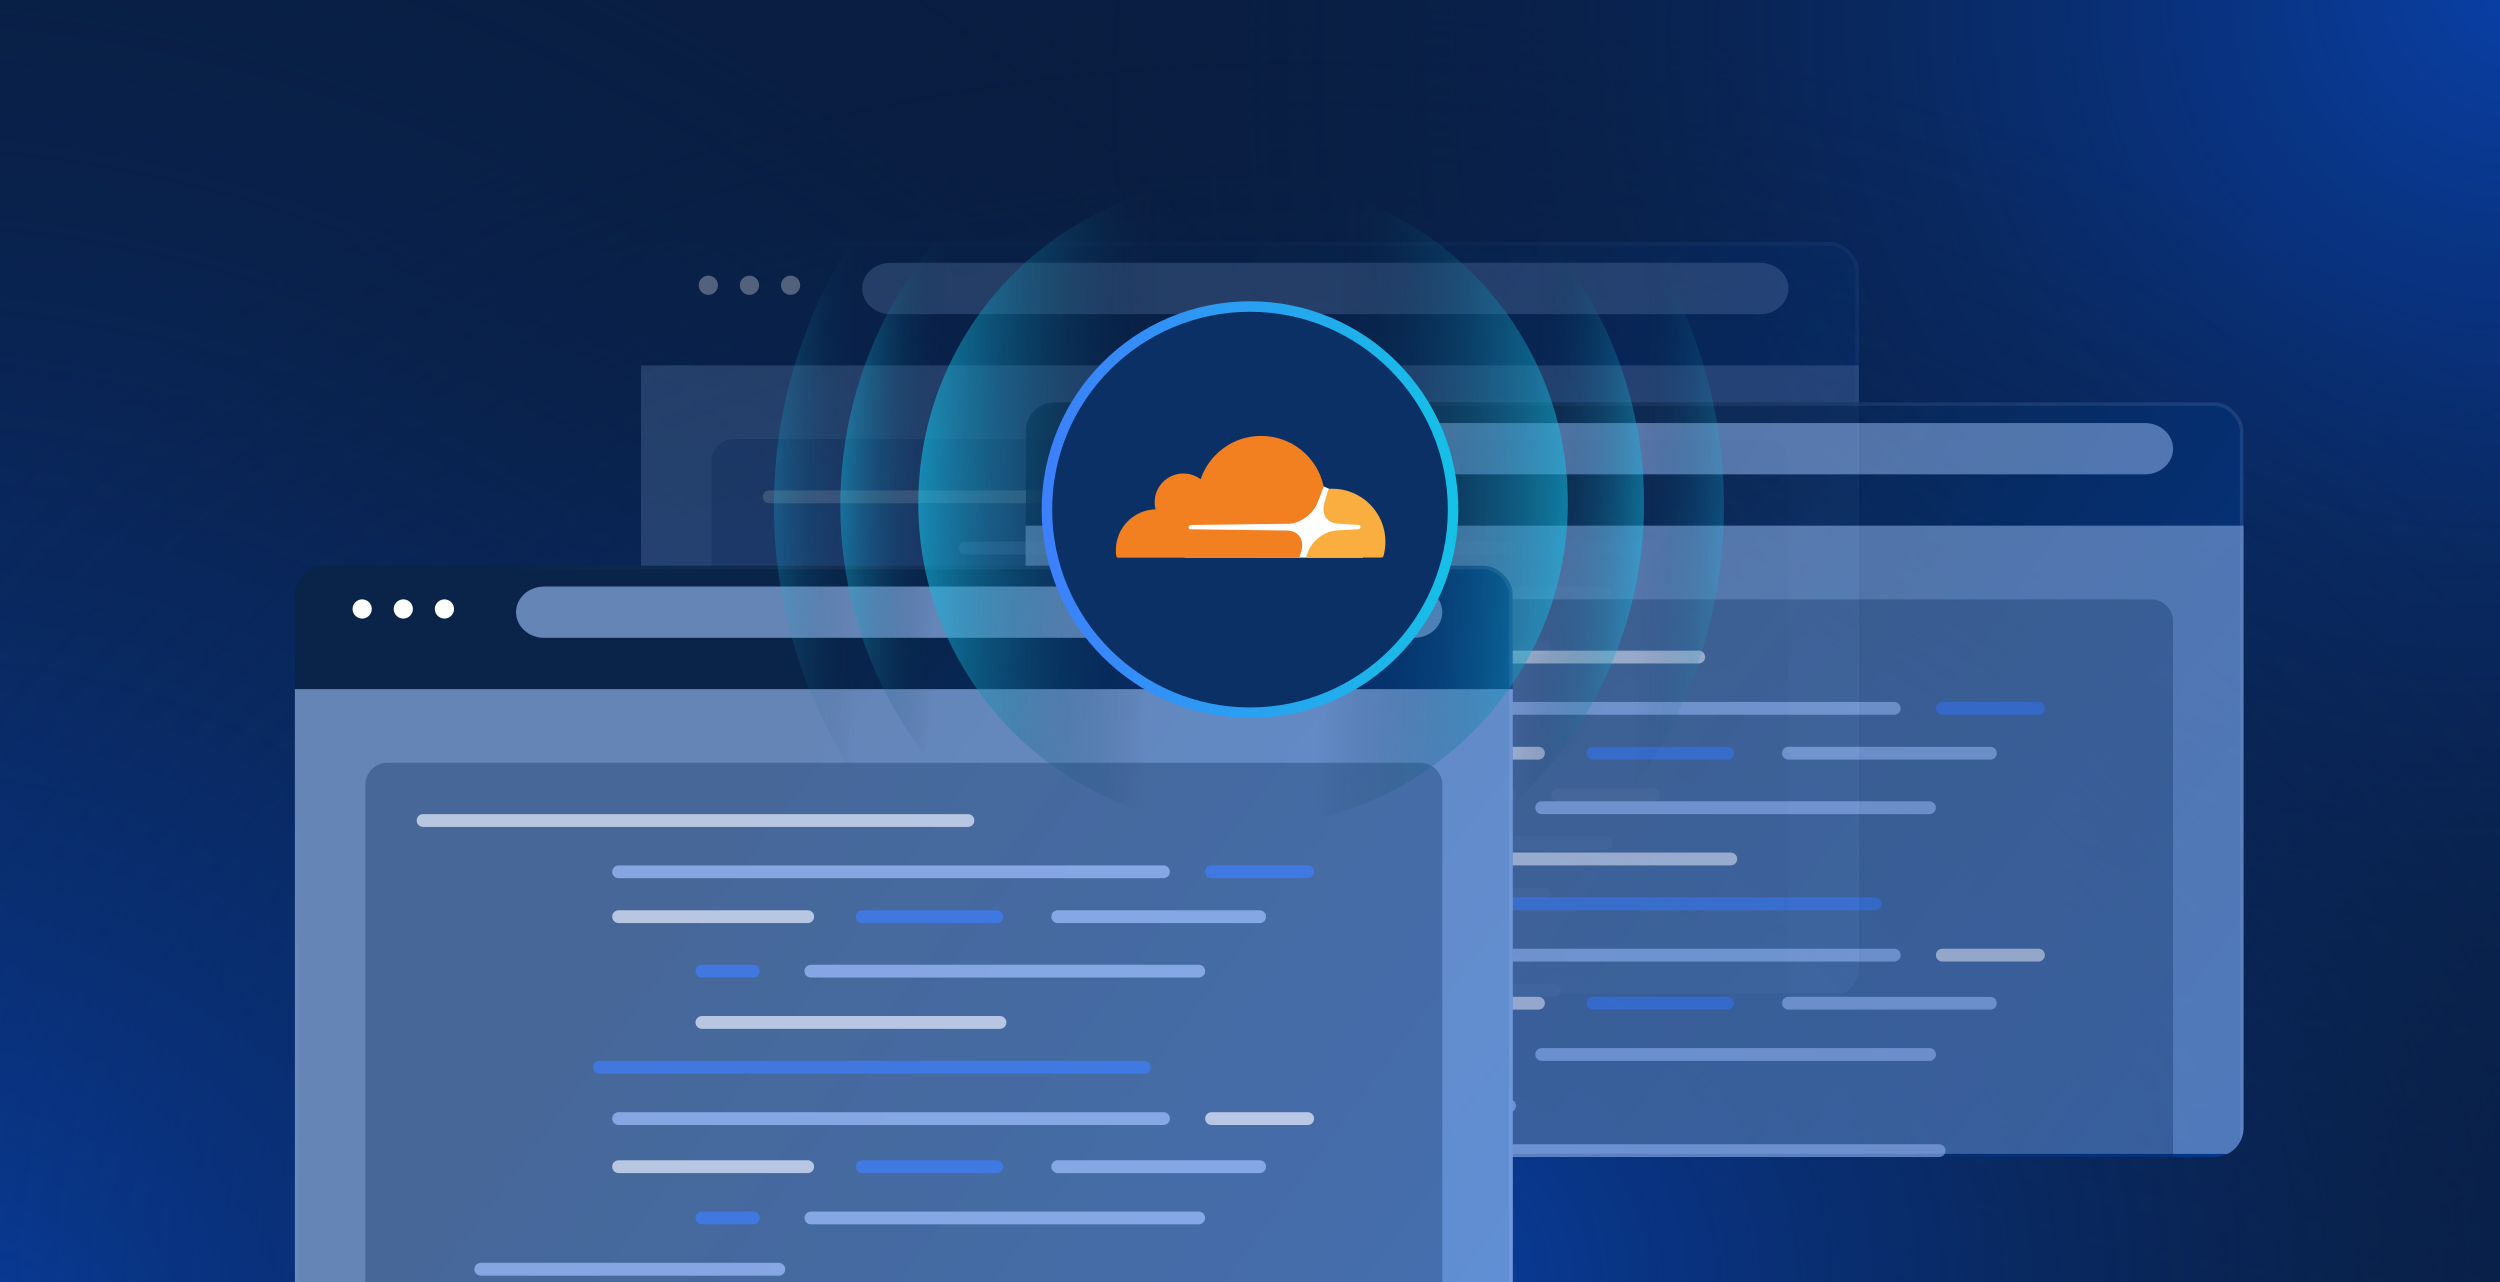 <svg width="780" height="400" viewBox="0 0 780 400" fill="none" xmlns="http://www.w3.org/2000/svg">
<g clip-path="url(#clip0_3021_490)">
<rect width="780" height="400" fill="#091E42"/>
<rect width="780" height="400" fill="url(#paint0_radial_3021_490)"/>
<rect width="780" height="400" fill="url(#paint1_radial_3021_490)"/>
<rect width="780" height="400" fill="url(#paint2_radial_3021_490)"/>
<g opacity="0.3">
<g clip-path="url(#clip1_3021_490)">
<g filter="url(#filter0_bd_3021_490)">
<rect x="200" y="68" width="380" height="243" rx="9.108" fill="url(#paint3_linear_3021_490)"/>
<rect x="200.569" y="68.569" width="378.862" height="241.861" rx="8.539" stroke="url(#paint4_linear_3021_490)" stroke-opacity="0.2" stroke-width="1.139"/>
</g>
<g style="mix-blend-mode:overlay">
<rect x="200" y="114" width="380" height="196" fill="#A2C6FF" fill-opacity="0.6"/>
</g>
<path opacity="0.3" d="M222 143.831C222 140.058 225.058 137 228.831 137H551.169C554.942 137 558 140.058 558 143.831V311H222V143.831Z" fill="#022455"/>
<g style="mix-blend-mode:overlay">
<path fill-rule="evenodd" clip-rule="evenodd" d="M269 90C269 85.582 272.928 82 277.773 82H549.227C554.072 82 558 85.582 558 90C558 94.418 554.072 98 549.227 98L277.773 98C272.928 98 269 94.418 269 90Z" fill="#A2C6FF" fill-opacity="0.6"/>
</g>
<path d="M224 89C224 90.644 222.644 92 221 92C219.356 92 218 90.644 218 89C218 87.356 219.356 86 221 86C222.644 86 224 87.356 224 89Z" fill="white"/>
<path d="M236.83 89C236.83 90.644 235.474 92 233.83 92C232.186 92 230.83 90.644 230.83 89C230.83 87.356 232.186 86 233.83 86C235.515 86 236.83 87.356 236.83 89Z" fill="white"/>
<path d="M249.662 89C249.662 90.644 248.306 92 246.662 92C245.018 92 243.662 90.644 243.662 89C243.662 87.356 245.018 86 246.662 86C248.306 86 249.662 87.356 249.662 89Z" fill="white"/>
<g style="mix-blend-mode:color-dodge" opacity="0.7">
<path d="M410 153H240C238.895 153 238 153.895 238 155C238 156.105 238.895 157 240 157H410C411.105 157 412 156.105 412 155C412 153.895 411.105 153 410 153Z" fill="#E7EEFF"/>
<path d="M485 307H315C313.895 307 313 307.895 313 309C313 310.105 313.895 311 315 311H485C486.105 311 487 310.105 487 309C487 307.895 486.105 307 485 307Z" fill="#9FC0FF"/>
<path d="M471 169H301C299.895 169 299 169.895 299 171C299 172.105 299.895 173 301 173H471C472.105 173 473 172.105 473 171C473 169.895 472.105 169 471 169Z" fill="#9FC0FF"/>
<path d="M516 169H486C484.895 169 484 169.895 484 171C484 172.105 484.895 173 486 173H516C517.105 173 518 172.105 518 171C518 169.895 517.105 169 516 169Z" fill="#3D7FFC"/>
<path d="M360 183H301C299.895 183 299 183.895 299 185C299 186.105 299.895 187 301 187H360C361.105 187 362 186.105 362 185C362 183.895 361.105 183 360 183Z" fill="#E7EEFF"/>
<path d="M419 183H377C375.895 183 375 183.895 375 185C375 186.105 375.895 187 377 187H419C420.105 187 421 186.105 421 185C421 183.895 420.105 183 419 183Z" fill="#3D7FFC"/>
<path d="M501 183H438C436.895 183 436 183.895 436 185C436 186.105 436.895 187 438 187H501C502.105 187 503 186.105 503 185C503 183.895 502.105 183 501 183Z" fill="#9FC0FF"/>
<path d="M482 200H361C359.895 200 359 200.895 359 202C359 203.105 359.895 204 361 204H482C483.105 204 484 203.105 484 202C484 200.895 483.105 200 482 200Z" fill="#9FC0FF"/>
<path d="M343 200H327C325.895 200 325 200.895 325 202C325 203.105 325.895 204 327 204H343C344.105 204 345 203.105 345 202C345 200.895 344.105 200 343 200Z" fill="#3D7FFC"/>
<path d="M420 216H327C325.895 216 325 216.895 325 218C325 219.105 325.895 220 327 220H420C421.105 220 422 219.105 422 218C422 216.895 421.105 216 420 216Z" fill="#E7EEFF"/>
<path d="M465 230H295C293.895 230 293 230.895 293 232C293 233.105 293.895 234 295 234H465C466.105 234 467 233.105 467 232C467 230.895 466.105 230 465 230Z" fill="#3D7FFC"/>
<path d="M471 246H301C299.895 246 299 246.895 299 248C299 249.105 299.895 250 301 250H471C472.105 250 473 249.105 473 248C473 246.895 472.105 246 471 246Z" fill="#9FC0FF"/>
<path d="M516 246H486C484.895 246 484 246.895 484 248C484 249.105 484.895 250 486 250H516C517.105 250 518 249.105 518 248C518 246.895 517.105 246 516 246Z" fill="#E7EEFF"/>
<path d="M360 261H301C299.895 261 299 261.895 299 263C299 264.105 299.895 265 301 265H360C361.105 265 362 264.105 362 263C362 261.895 361.105 261 360 261Z" fill="#E7EEFF"/>
<path d="M419 261H377C375.895 261 375 261.895 375 263C375 264.105 375.895 265 377 265H419C420.105 265 421 264.105 421 263C421 261.895 420.105 261 419 261Z" fill="#3D7FFC"/>
<path d="M501 261H438C436.895 261 436 261.895 436 263C436 264.105 436.895 265 438 265H501C502.105 265 503 264.105 503 263C503 261.895 502.105 261 501 261Z" fill="#9FC0FF"/>
<path d="M482 277H361C359.895 277 359 277.895 359 279C359 280.105 359.895 281 361 281H482C483.105 281 484 280.105 484 279C484 277.895 483.105 277 482 277Z" fill="#9FC0FF"/>
<path d="M343 277H327C325.895 277 325 277.895 325 279C325 280.105 325.895 281 327 281H343C344.105 281 345 280.105 345 279C345 277.895 344.105 277 343 277Z" fill="#3D7FFC"/>
<path d="M351 293H258C256.895 293 256 293.895 256 295C256 296.105 256.895 297 258 297H351C352.105 297 353 296.105 353 295C353 293.895 352.105 293 351 293Z" fill="#9FC0FF"/>
</g>
</g>
</g>
<g opacity="0.8">
<g clip-path="url(#clip2_3021_490)">
<g filter="url(#filter1_bd_3021_490)">
<rect x="320" y="118" width="380" height="243" rx="9.108" fill="url(#paint5_linear_3021_490)"/>
<rect x="320.569" y="118.569" width="378.862" height="241.861" rx="8.539" stroke="url(#paint6_linear_3021_490)" stroke-opacity="0.2" stroke-width="1.139"/>
</g>
<g style="mix-blend-mode:overlay">
<rect x="320" y="164" width="380" height="196" fill="#A2C6FF" fill-opacity="0.6"/>
</g>
<path opacity="0.3" d="M342 193.831C342 190.058 345.058 187 348.831 187H671.169C674.942 187 678 190.058 678 193.831V361H342V193.831Z" fill="#022455"/>
<g style="mix-blend-mode:overlay">
<path fill-rule="evenodd" clip-rule="evenodd" d="M389 140C389 135.582 392.928 132 397.773 132H669.227C674.072 132 678 135.582 678 140C678 144.418 674.072 148 669.227 148L397.773 148C392.928 148 389 144.418 389 140Z" fill="#A2C6FF" fill-opacity="0.6"/>
</g>
<path d="M344 139C344 140.644 342.644 142 341 142C339.356 142 338 140.644 338 139C338 137.356 339.356 136 341 136C342.644 136 344 137.356 344 139Z" fill="white"/>
<path d="M356.83 139C356.83 140.644 355.474 142 353.83 142C352.186 142 350.83 140.644 350.83 139C350.83 137.356 352.186 136 353.83 136C355.515 136 356.83 137.356 356.83 139Z" fill="white"/>
<path d="M369.662 139C369.662 140.644 368.306 142 366.662 142C365.018 142 363.662 140.644 363.662 139C363.662 137.356 365.018 136 366.662 136C368.306 136 369.662 137.356 369.662 139Z" fill="white"/>
<g style="mix-blend-mode:color-dodge" opacity="0.7">
<path d="M530 203H360C358.895 203 358 203.895 358 205C358 206.105 358.895 207 360 207H530C531.105 207 532 206.105 532 205C532 203.895 531.105 203 530 203Z" fill="#E7EEFF"/>
<path d="M605 357H435C433.895 357 433 357.895 433 359C433 360.105 433.895 361 435 361H605C606.105 361 607 360.105 607 359C607 357.895 606.105 357 605 357Z" fill="#9FC0FF"/>
<path d="M591 219H421C419.895 219 419 219.895 419 221C419 222.105 419.895 223 421 223H591C592.105 223 593 222.105 593 221C593 219.895 592.105 219 591 219Z" fill="#9FC0FF"/>
<path d="M636 219H606C604.895 219 604 219.895 604 221C604 222.105 604.895 223 606 223H636C637.105 223 638 222.105 638 221C638 219.895 637.105 219 636 219Z" fill="#3D7FFC"/>
<path d="M480 233H421C419.895 233 419 233.895 419 235C419 236.105 419.895 237 421 237H480C481.105 237 482 236.105 482 235C482 233.895 481.105 233 480 233Z" fill="#E7EEFF"/>
<path d="M539 233H497C495.895 233 495 233.895 495 235C495 236.105 495.895 237 497 237H539C540.105 237 541 236.105 541 235C541 233.895 540.105 233 539 233Z" fill="#3D7FFC"/>
<path d="M621 233H558C556.895 233 556 233.895 556 235C556 236.105 556.895 237 558 237H621C622.105 237 623 236.105 623 235C623 233.895 622.105 233 621 233Z" fill="#9FC0FF"/>
<path d="M602 250H481C479.895 250 479 250.895 479 252C479 253.105 479.895 254 481 254H602C603.105 254 604 253.105 604 252C604 250.895 603.105 250 602 250Z" fill="#9FC0FF"/>
<path d="M463 250H447C445.895 250 445 250.895 445 252C445 253.105 445.895 254 447 254H463C464.105 254 465 253.105 465 252C465 250.895 464.105 250 463 250Z" fill="#3D7FFC"/>
<path d="M540 266H447C445.895 266 445 266.895 445 268C445 269.105 445.895 270 447 270H540C541.105 270 542 269.105 542 268C542 266.895 541.105 266 540 266Z" fill="#E7EEFF"/>
<path d="M585 280H415C413.895 280 413 280.895 413 282C413 283.105 413.895 284 415 284H585C586.105 284 587 283.105 587 282C587 280.895 586.105 280 585 280Z" fill="#3D7FFC"/>
<path d="M591 296H421C419.895 296 419 296.895 419 298C419 299.105 419.895 300 421 300H591C592.105 300 593 299.105 593 298C593 296.895 592.105 296 591 296Z" fill="#9FC0FF"/>
<path d="M636 296H606C604.895 296 604 296.895 604 298C604 299.105 604.895 300 606 300H636C637.105 300 638 299.105 638 298C638 296.895 637.105 296 636 296Z" fill="#E7EEFF"/>
<path d="M480 311H421C419.895 311 419 311.895 419 313C419 314.105 419.895 315 421 315H480C481.105 315 482 314.105 482 313C482 311.895 481.105 311 480 311Z" fill="#E7EEFF"/>
<path d="M539 311H497C495.895 311 495 311.895 495 313C495 314.105 495.895 315 497 315H539C540.105 315 541 314.105 541 313C541 311.895 540.105 311 539 311Z" fill="#3D7FFC"/>
<path d="M621 311H558C556.895 311 556 311.895 556 313C556 314.105 556.895 315 558 315H621C622.105 315 623 314.105 623 313C623 311.895 622.105 311 621 311Z" fill="#9FC0FF"/>
<path d="M602 327H481C479.895 327 479 327.895 479 329C479 330.105 479.895 331 481 331H602C603.105 331 604 330.105 604 329C604 327.895 603.105 327 602 327Z" fill="#9FC0FF"/>
<path d="M463 327H447C445.895 327 445 327.895 445 329C445 330.105 445.895 331 447 331H463C464.105 331 465 330.105 465 329C465 327.895 464.105 327 463 327Z" fill="#3D7FFC"/>
<path d="M471 343H378C376.895 343 376 343.895 376 345C376 346.105 376.895 347 378 347H471C472.105 347 473 346.105 473 345C473 343.895 472.105 343 471 343Z" fill="#9FC0FF"/>
</g>
</g>
</g>
<g clip-path="url(#clip3_3021_490)">
<g filter="url(#filter2_bd_3021_490)">
<rect x="92" y="169" width="380" height="243" rx="9.108" fill="url(#paint7_linear_3021_490)"/>
<rect x="92.569" y="169.569" width="378.862" height="241.861" rx="8.539" stroke="url(#paint8_linear_3021_490)" stroke-opacity="0.2" stroke-width="1.139"/>
</g>
<g style="mix-blend-mode:overlay">
<rect x="92" y="215" width="380" height="196" fill="#A2C6FF" fill-opacity="0.6"/>
</g>
<path opacity="0.3" d="M114 244.831C114 241.058 117.058 238 120.831 238H443.169C446.942 238 450 241.058 450 244.831V412H114V244.831Z" fill="#022455"/>
<g style="mix-blend-mode:overlay">
<path fill-rule="evenodd" clip-rule="evenodd" d="M161 191C161 186.582 164.928 183 169.773 183H441.227C446.072 183 450 186.582 450 191C450 195.418 446.072 199 441.227 199L169.773 199C164.928 199 161 195.418 161 191Z" fill="#A2C6FF" fill-opacity="0.6"/>
</g>
<path d="M116 190C116 191.644 114.644 193 113 193C111.356 193 110 191.644 110 190C110 188.356 111.356 187 113 187C114.644 187 116 188.356 116 190Z" fill="white"/>
<path d="M128.83 190C128.83 191.644 127.474 193 125.83 193C124.186 193 122.83 191.644 122.83 190C122.83 188.356 124.186 187 125.83 187C127.515 187 128.83 188.356 128.83 190Z" fill="white"/>
<path d="M141.662 190C141.662 191.644 140.306 193 138.662 193C137.018 193 135.662 191.644 135.662 190C135.662 188.356 137.018 187 138.662 187C140.306 187 141.662 188.356 141.662 190Z" fill="white"/>
<g style="mix-blend-mode:color-dodge" opacity="0.7">
<path d="M302 254H132C130.895 254 130 254.895 130 256C130 257.105 130.895 258 132 258H302C303.105 258 304 257.105 304 256C304 254.895 303.105 254 302 254Z" fill="#E7EEFF"/>
<path d="M363 270H193C191.895 270 191 270.895 191 272C191 273.105 191.895 274 193 274H363C364.105 274 365 273.105 365 272C365 270.895 364.105 270 363 270Z" fill="#9FC0FF"/>
<path d="M408 270H378C376.895 270 376 270.895 376 272C376 273.105 376.895 274 378 274H408C409.105 274 410 273.105 410 272C410 270.895 409.105 270 408 270Z" fill="#3D7FFC"/>
<path d="M252 284H193C191.895 284 191 284.895 191 286C191 287.105 191.895 288 193 288H252C253.105 288 254 287.105 254 286C254 284.895 253.105 284 252 284Z" fill="#E7EEFF"/>
<path d="M311 284H269C267.895 284 267 284.895 267 286C267 287.105 267.895 288 269 288H311C312.105 288 313 287.105 313 286C313 284.895 312.105 284 311 284Z" fill="#3D7FFC"/>
<path d="M393 284H330C328.895 284 328 284.895 328 286C328 287.105 328.895 288 330 288H393C394.105 288 395 287.105 395 286C395 284.895 394.105 284 393 284Z" fill="#9FC0FF"/>
<path d="M374 301H253C251.895 301 251 301.895 251 303C251 304.105 251.895 305 253 305H374C375.105 305 376 304.105 376 303C376 301.895 375.105 301 374 301Z" fill="#9FC0FF"/>
<path d="M235 301H219C217.895 301 217 301.895 217 303C217 304.105 217.895 305 219 305H235C236.105 305 237 304.105 237 303C237 301.895 236.105 301 235 301Z" fill="#3D7FFC"/>
<path d="M312 317H219C217.895 317 217 317.895 217 319C217 320.105 217.895 321 219 321H312C313.105 321 314 320.105 314 319C314 317.895 313.105 317 312 317Z" fill="#E7EEFF"/>
<path d="M357 331H187C185.895 331 185 331.895 185 333C185 334.105 185.895 335 187 335H357C358.105 335 359 334.105 359 333C359 331.895 358.105 331 357 331Z" fill="#3D7FFC"/>
<path d="M363 347H193C191.895 347 191 347.895 191 349C191 350.105 191.895 351 193 351H363C364.105 351 365 350.105 365 349C365 347.895 364.105 347 363 347Z" fill="#9FC0FF"/>
<path d="M408 347H378C376.895 347 376 347.895 376 349C376 350.105 376.895 351 378 351H408C409.105 351 410 350.105 410 349C410 347.895 409.105 347 408 347Z" fill="#E7EEFF"/>
<path d="M252 362H193C191.895 362 191 362.895 191 364C191 365.105 191.895 366 193 366H252C253.105 366 254 365.105 254 364C254 362.895 253.105 362 252 362Z" fill="#E7EEFF"/>
<path d="M311 362H269C267.895 362 267 362.895 267 364C267 365.105 267.895 366 269 366H311C312.105 366 313 365.105 313 364C313 362.895 312.105 362 311 362Z" fill="#3D7FFC"/>
<path d="M393 362H330C328.895 362 328 362.895 328 364C328 365.105 328.895 366 330 366H393C394.105 366 395 365.105 395 364C395 362.895 394.105 362 393 362Z" fill="#9FC0FF"/>
<path d="M374 378H253C251.895 378 251 378.895 251 380C251 381.105 251.895 382 253 382H374C375.105 382 376 381.105 376 380C376 378.895 375.105 378 374 378Z" fill="#9FC0FF"/>
<path d="M235 378H219C217.895 378 217 378.895 217 380C217 381.105 217.895 382 219 382H235C236.105 382 237 381.105 237 380C237 378.895 236.105 378 235 378Z" fill="#3D7FFC"/>
<path d="M243 394H150C148.895 394 148 394.895 148 396C148 397.105 148.895 398 150 398H243C244.105 398 245 397.105 245 396C245 394.895 244.105 394 243 394Z" fill="#9FC0FF"/>
</g>
</g>
<g opacity="0.6" clip-path="url(#clip4_3021_490)">
<path opacity="0.4" d="M386.793 308.268C304.959 306.71 239.91 238.087 241.503 154.993C243.095 71.9 310.726 5.802 392.559 7.36C474.393 8.917 539.441 77.54 537.849 160.634C536.257 243.727 468.626 309.825 386.793 308.268Z" fill="url(#paint9_linear_3021_490)"/>
<ellipse opacity="0.7" cx="127.088" cy="125.399" rx="127.088" ry="125.399" transform="matrix(-0.061 0.998 -0.998 -0.06 520.467 38)" fill="url(#paint10_linear_3021_490)"/>
<ellipse cx="101.165" cy="101.333" rx="101.165" ry="101.333" transform="matrix(-0.061 0.998 -0.998 -0.06 495.133 62.026)" fill="url(#paint11_linear_3021_490)"/>
</g>
<g clip-path="url(#clip5_3021_490)">
<circle cx="390" cy="159" r="63.361" fill="#0A3066" stroke="url(#paint12_linear_3021_490)" stroke-width="3.277"/>
<path d="M425.25 158.559L414.675 152.5L412.851 151.712L369.592 152.032V173.951L425.25 173.975V158.559Z" fill="white"/>
<path d="M406 171.956C406.518 170.183 406.321 168.557 405.458 167.351C404.669 166.242 403.338 165.602 401.736 165.528L371.393 165.134C371.195 165.134 371.023 165.036 370.924 164.888C370.826 164.74 370.801 164.543 370.85 164.346C370.949 164.051 371.245 163.829 371.565 163.804L402.18 163.41C405.803 163.238 409.747 160.307 411.127 156.712L412.877 152.156C412.951 151.959 412.976 151.762 412.927 151.564C410.955 142.649 402.993 136 393.478 136C384.703 136 377.259 141.664 374.597 149.52C372.872 148.24 370.678 147.55 368.311 147.772C364.096 148.191 360.72 151.564 360.3 155.776C360.202 156.859 360.276 157.918 360.522 158.903C353.645 159.1 348.148 164.715 348.148 171.636C348.148 172.251 348.198 172.867 348.272 173.483C348.321 173.778 348.567 174 348.863 174H404.866C405.187 174 405.482 173.778 405.581 173.458L406 171.956Z" fill="#F38020"/>
<path d="M415.664 152.476C415.393 152.476 415.097 152.476 414.826 152.5C414.628 152.5 414.456 152.648 414.382 152.845L413.199 156.958C412.681 158.731 412.878 160.356 413.741 161.563C414.53 162.671 415.861 163.312 417.463 163.386L423.921 163.78C424.118 163.78 424.291 163.878 424.39 164.026C424.488 164.174 424.513 164.395 424.464 164.568C424.365 164.863 424.069 165.085 423.749 165.109L417.019 165.503C413.371 165.676 409.452 168.607 408.072 172.202L407.579 173.458C407.48 173.704 407.653 173.951 407.924 173.951H431.045C431.316 173.951 431.562 173.778 431.636 173.507C432.031 172.079 432.253 170.577 432.253 169.025C432.253 159.888 424.833 152.476 415.664 152.476Z" fill="#FAAE40"/>
</g>
</g>
<defs>
<filter id="filter0_bd_3021_490" x="147.675" y="15.675" width="484.651" height="347.651" filterUnits="userSpaceOnUse" color-interpolation-filters="sRGB">
<feFlood flood-opacity="0" result="BackgroundImageFix"/>
<feGaussianBlur in="BackgroundImageFix" stdDeviation="26.163"/>
<feComposite in2="SourceAlpha" operator="in" result="effect1_backgroundBlur_3021_490"/>
<feColorMatrix in="SourceAlpha" type="matrix" values="0 0 0 0 0 0 0 0 0 0 0 0 0 0 0 0 0 0 127 0" result="hardAlpha"/>
<feMorphology radius="1.879" operator="erode" in="SourceAlpha" result="effect2_dropShadow_3021_490"/>
<feOffset dy="7.514"/>
<feGaussianBlur stdDeviation="18.619"/>
<feComposite in2="hardAlpha" operator="out"/>
<feColorMatrix type="matrix" values="0 0 0 0 0 0 0 0 0 0 0 0 0 0 0 0 0 0 0.2 0"/>
<feBlend mode="normal" in2="effect1_backgroundBlur_3021_490" result="effect2_dropShadow_3021_490"/>
<feBlend mode="normal" in="SourceGraphic" in2="effect2_dropShadow_3021_490" result="shape"/>
</filter>
<filter id="filter1_bd_3021_490" x="267.675" y="65.675" width="484.651" height="347.651" filterUnits="userSpaceOnUse" color-interpolation-filters="sRGB">
<feFlood flood-opacity="0" result="BackgroundImageFix"/>
<feGaussianBlur in="BackgroundImageFix" stdDeviation="26.163"/>
<feComposite in2="SourceAlpha" operator="in" result="effect1_backgroundBlur_3021_490"/>
<feColorMatrix in="SourceAlpha" type="matrix" values="0 0 0 0 0 0 0 0 0 0 0 0 0 0 0 0 0 0 127 0" result="hardAlpha"/>
<feMorphology radius="1.879" operator="erode" in="SourceAlpha" result="effect2_dropShadow_3021_490"/>
<feOffset dy="7.514"/>
<feGaussianBlur stdDeviation="18.619"/>
<feComposite in2="hardAlpha" operator="out"/>
<feColorMatrix type="matrix" values="0 0 0 0 0 0 0 0 0 0 0 0 0 0 0 0 0 0 0.2 0"/>
<feBlend mode="normal" in2="effect1_backgroundBlur_3021_490" result="effect2_dropShadow_3021_490"/>
<feBlend mode="normal" in="SourceGraphic" in2="effect2_dropShadow_3021_490" result="shape"/>
</filter>
<filter id="filter2_bd_3021_490" x="39.675" y="116.675" width="484.651" height="347.651" filterUnits="userSpaceOnUse" color-interpolation-filters="sRGB">
<feFlood flood-opacity="0" result="BackgroundImageFix"/>
<feGaussianBlur in="BackgroundImageFix" stdDeviation="26.163"/>
<feComposite in2="SourceAlpha" operator="in" result="effect1_backgroundBlur_3021_490"/>
<feColorMatrix in="SourceAlpha" type="matrix" values="0 0 0 0 0 0 0 0 0 0 0 0 0 0 0 0 0 0 127 0" result="hardAlpha"/>
<feMorphology radius="1.879" operator="erode" in="SourceAlpha" result="effect2_dropShadow_3021_490"/>
<feOffset dy="7.514"/>
<feGaussianBlur stdDeviation="18.619"/>
<feComposite in2="hardAlpha" operator="out"/>
<feColorMatrix type="matrix" values="0 0 0 0 0 0 0 0 0 0 0 0 0 0 0 0 0 0 0.2 0"/>
<feBlend mode="normal" in2="effect1_backgroundBlur_3021_490" result="effect2_dropShadow_3021_490"/>
<feBlend mode="normal" in="SourceGraphic" in2="effect2_dropShadow_3021_490" result="shape"/>
</filter>
<radialGradient id="paint0_radial_3021_490" cx="0" cy="0" r="1" gradientUnits="userSpaceOnUse" gradientTransform="translate(1.41713e-05 418.687) rotate(-57.295) scale(531.782 588.419)">
<stop stop-color="#0941AB"/>
<stop offset="1" stop-color="#091B36" stop-opacity="0"/>
</radialGradient>
<radialGradient id="paint1_radial_3021_490" cx="0" cy="0" r="1" gradientUnits="userSpaceOnUse" gradientTransform="translate(796.78 -9.722) rotate(139.994) scale(490.426 444.702)">
<stop stop-color="#0941AB"/>
<stop offset="1" stop-color="#091B36" stop-opacity="0"/>
</radialGradient>
<radialGradient id="paint2_radial_3021_490" cx="0" cy="0" r="1" gradientUnits="userSpaceOnUse" gradientTransform="translate(407.481 400) rotate(-90.141) scale(400.001 528.853)">
<stop stop-color="#0941AB"/>
<stop offset="1" stop-color="#091B36" stop-opacity="0"/>
</radialGradient>
<linearGradient id="paint3_linear_3021_490" x1="254.991" y1="57.555" x2="578.882" y2="298.119" gradientUnits="userSpaceOnUse">
<stop offset="0.28" stop-color="#092349"/>
<stop offset="1" stop-color="#003C97"/>
</linearGradient>
<linearGradient id="paint4_linear_3021_490" x1="251.656" y1="72.86" x2="528.839" y2="304.73" gradientUnits="userSpaceOnUse">
<stop stop-color="white" stop-opacity="0"/>
<stop offset="1" stop-color="#BBB7FF"/>
</linearGradient>
<linearGradient id="paint5_linear_3021_490" x1="374.991" y1="107.555" x2="698.882" y2="348.119" gradientUnits="userSpaceOnUse">
<stop offset="0.28" stop-color="#092349"/>
<stop offset="1" stop-color="#003C97"/>
</linearGradient>
<linearGradient id="paint6_linear_3021_490" x1="371.656" y1="122.86" x2="648.839" y2="354.73" gradientUnits="userSpaceOnUse">
<stop stop-color="white" stop-opacity="0"/>
<stop offset="1" stop-color="#BBB7FF"/>
</linearGradient>
<linearGradient id="paint7_linear_3021_490" x1="146.991" y1="158.555" x2="470.882" y2="399.119" gradientUnits="userSpaceOnUse">
<stop offset="0.28" stop-color="#092349"/>
<stop offset="1" stop-color="#003C97"/>
</linearGradient>
<linearGradient id="paint8_linear_3021_490" x1="143.656" y1="173.86" x2="420.839" y2="405.73" gradientUnits="userSpaceOnUse">
<stop stop-color="white" stop-opacity="0"/>
<stop offset="1" stop-color="#BBB7FF"/>
</linearGradient>
<linearGradient id="paint9_linear_3021_490" x1="537.849" y1="160.634" x2="241.504" y2="154.955" gradientUnits="userSpaceOnUse">
<stop stop-color="#15C1E6"/>
<stop offset="0.092" stop-color="#091B36" stop-opacity="0"/>
<stop offset="0.91" stop-color="#091B36" stop-opacity="0"/>
<stop offset="1" stop-color="#15C1E6"/>
</linearGradient>
<linearGradient id="paint10_linear_3021_490" x1="122.605" y1="0.958" x2="127.134" y2="250.798" gradientUnits="userSpaceOnUse">
<stop stop-color="#15C1E6"/>
<stop offset="0.144" stop-color="#091B36" stop-opacity="0"/>
<stop offset="0.876" stop-color="#091B36" stop-opacity="0"/>
<stop offset="1" stop-color="#15C1E6"/>
</linearGradient>
<linearGradient id="paint11_linear_3021_490" x1="95.274" y1="-2.852" x2="101.184" y2="202.665" gradientUnits="userSpaceOnUse">
<stop stop-color="#15C1E6"/>
<stop offset="0.383" stop-color="#091B36" stop-opacity="0"/>
<stop offset="0.641" stop-color="#091B36" stop-opacity="0"/>
<stop offset="1" stop-color="#15C1E6"/>
</linearGradient>
<linearGradient id="paint12_linear_3021_490" x1="325" y1="159.546" x2="455" y2="159.546" gradientUnits="userSpaceOnUse">
<stop stop-color="#3D7FFC"/>
<stop offset="1" stop-color="#15C1E6"/>
</linearGradient>
<clipPath id="clip0_3021_490">
<rect width="780" height="400" fill="white"/>
</clipPath>
<clipPath id="clip1_3021_490">
<rect x="200" y="68" width="380" height="243" rx="9.108" fill="white"/>
</clipPath>
<clipPath id="clip2_3021_490">
<rect x="320" y="118" width="380" height="243" rx="9.108" fill="white"/>
</clipPath>
<clipPath id="clip3_3021_490">
<rect x="92" y="169" width="380" height="243" rx="9.108" fill="white"/>
</clipPath>
<clipPath id="clip4_3021_490">
<rect width="304" height="239" fill="white" transform="translate(238 38)"/>
</clipPath>
<clipPath id="clip5_3021_490">
<rect width="130" height="130" fill="white" transform="translate(325 94)"/>
</clipPath>
</defs>
</svg>
